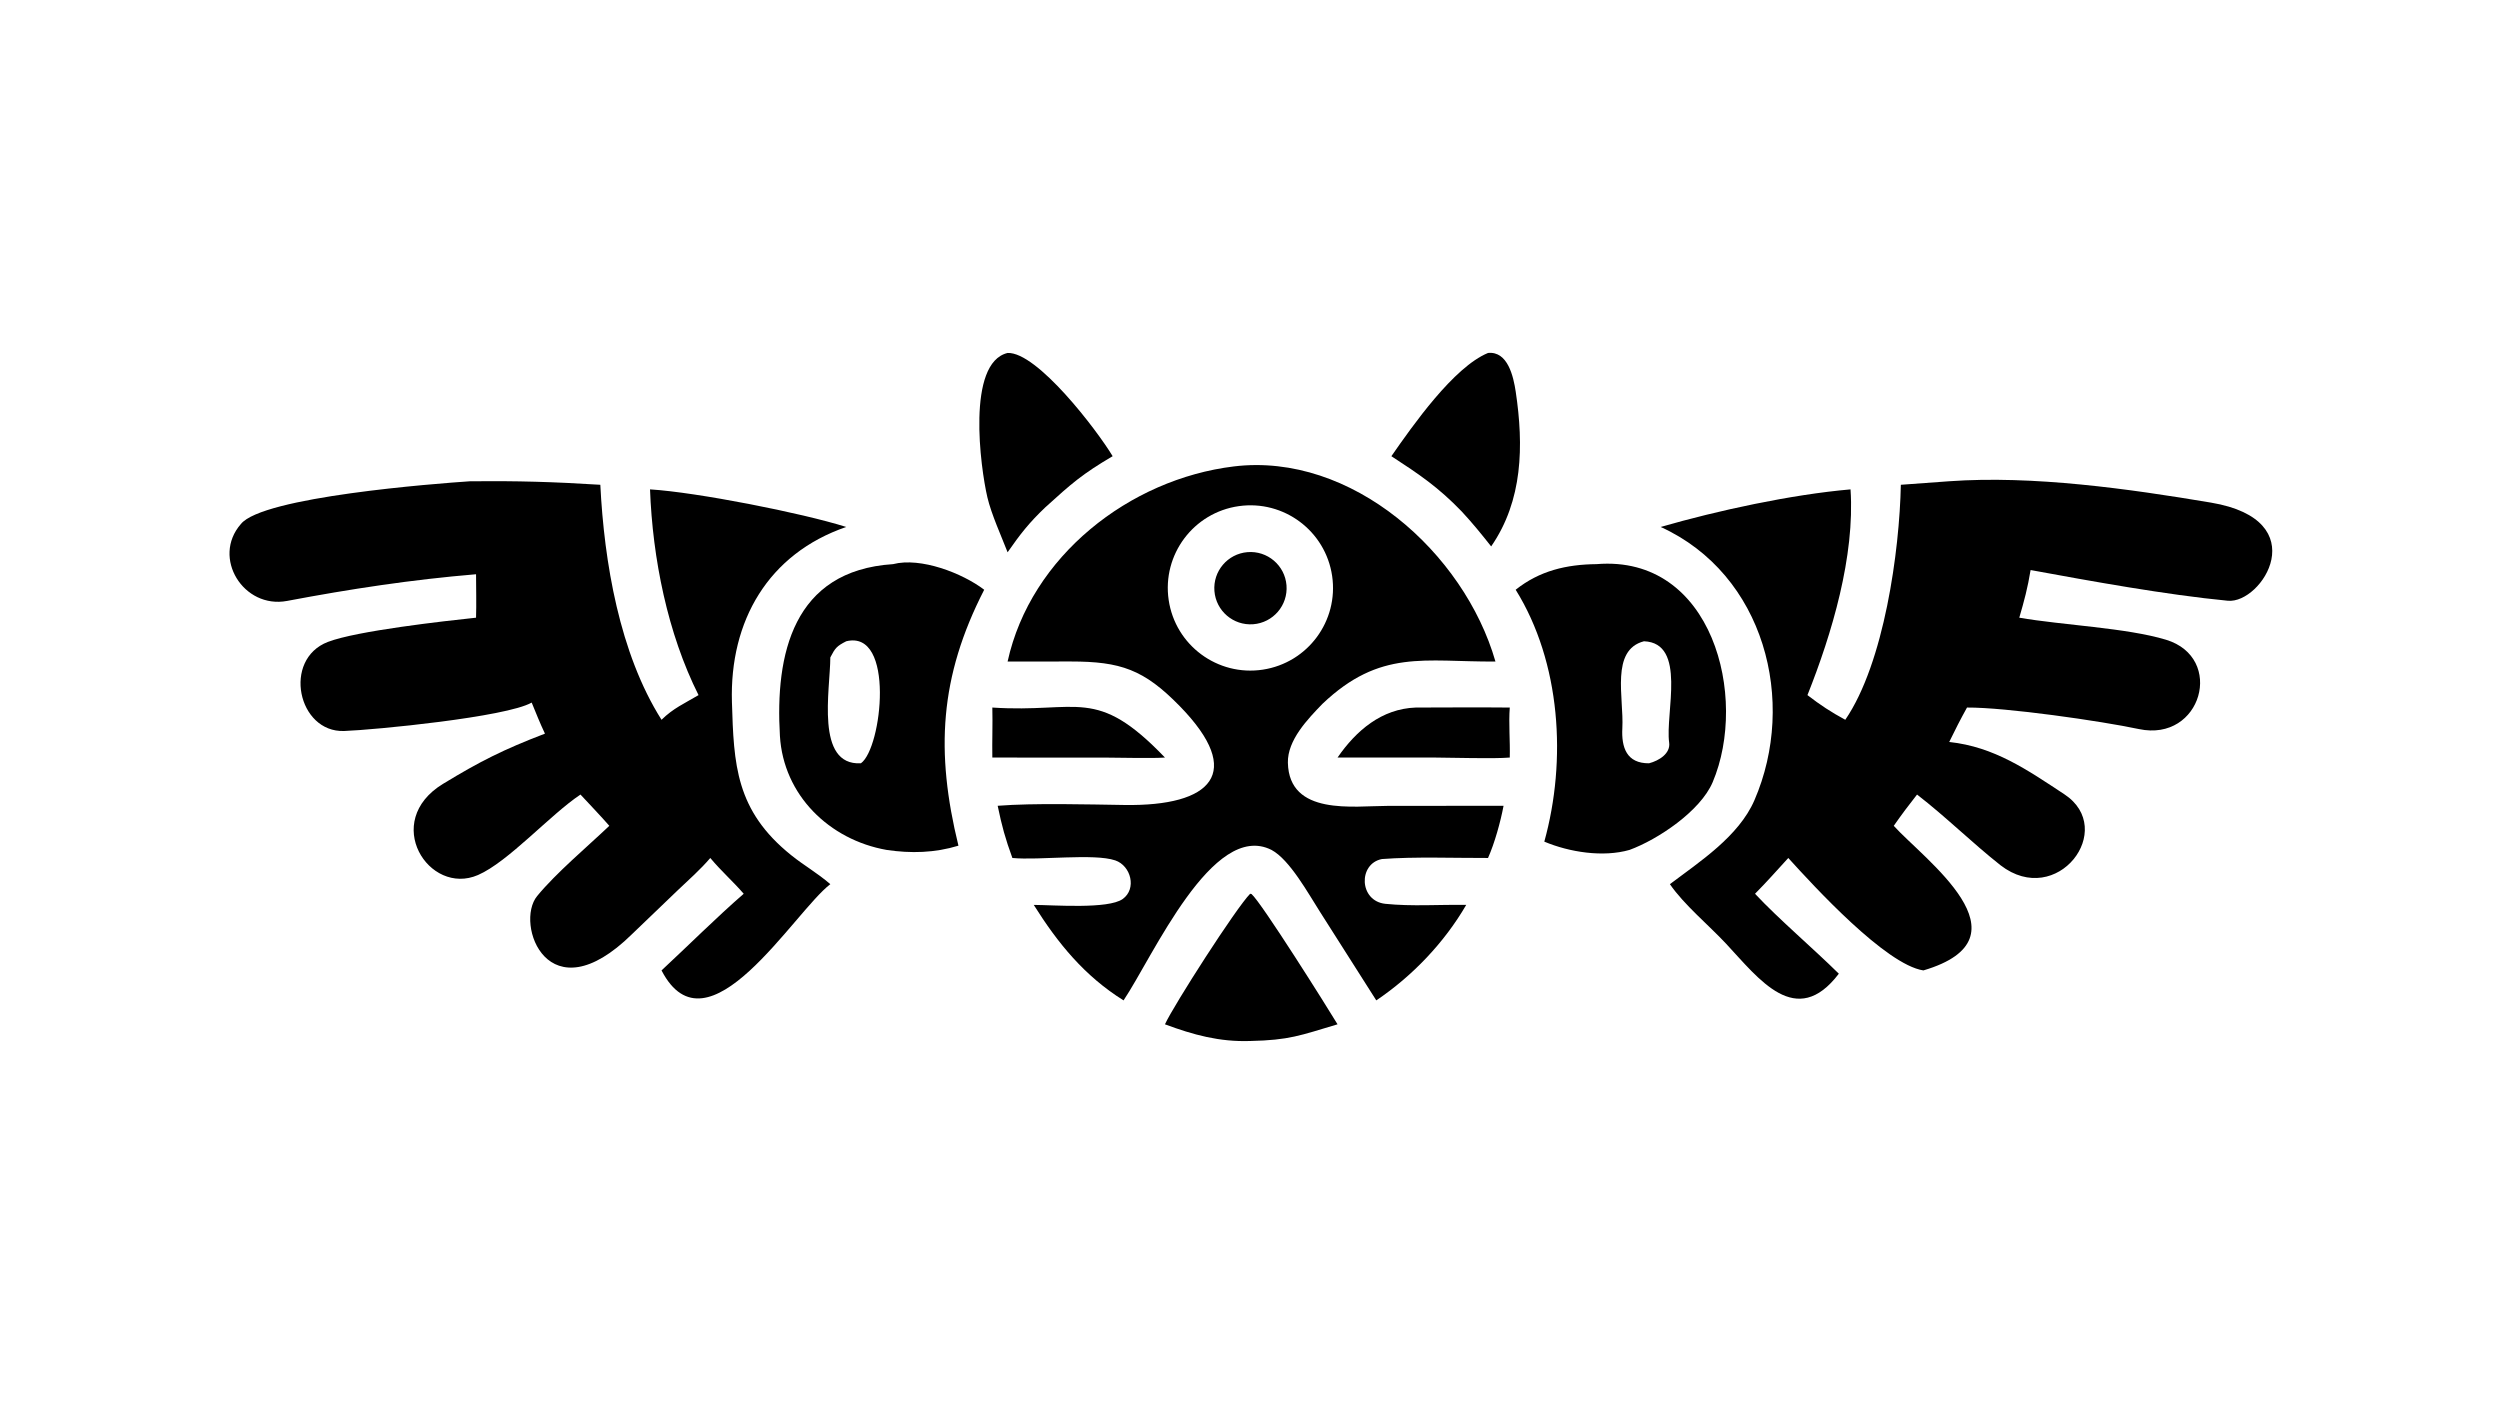 <?xml version="1.0" encoding="UTF-8"?> <svg xmlns="http://www.w3.org/2000/svg" xmlns:xlink="http://www.w3.org/1999/xlink" width="3839" height="2160" viewBox="0 0 3839 2160"><path transform="matrix(4.219 0 0 4.219 6.10352e-05 0)" d="M171.192 175.162C188.341 175.002 201.419 175.374 218.502 176.445C219.902 204.55 225.476 237.806 240.78 261.982C244.987 257.828 249.145 256.017 254.251 253.002C242.974 230.552 237.522 203.223 236.59 178.12C253.531 179.159 291.691 186.656 308.007 191.801C279.657 201.54 265.52 225.977 266.403 255.558C267.079 278.207 267.712 294.999 287.98 311.271C292.784 315.128 297.254 317.556 302.215 321.811C288.953 331.932 257.472 385.424 240.78 353.207C250.475 344.202 260.901 333.8 270.69 325.306C266.878 320.875 262.628 317.187 258.524 312.281C255.014 316.417 250.57 320.333 246.612 324.095L230.021 340.015C199.437 370.101 187.229 336.196 195.511 326.126C202.443 317.699 213.693 308.25 221.778 300.578C218.487 296.815 214.699 292.886 211.279 289.195C200.296 296.497 185.009 313.689 173.985 318.483C156.113 326.256 138.698 299.022 161.275 285.285C174.654 277.145 183.225 272.812 198.348 267.024C196.592 263.339 195.067 259.5 193.518 255.72C184.276 260.997 136.348 265.661 125.266 266.062C108.398 266.674 102.72 240.012 119.365 233.633C129.88 229.603 161.809 226.04 173.268 224.82C173.427 219.896 173.28 214.006 173.268 209.01C149.832 210.971 127.532 214.366 104.497 218.719C88.617 221.72 76.984 202.965 87.654 190.757C95.499 180.81 158.573 176.005 171.192 175.162Z"></path><path transform="matrix(4.219 0 0 4.219 6.10352e-05 0)" d="M709.462 175.162C739.944 172.982 774.835 177.907 804.736 182.939C842.78 189.342 823.287 219.847 810.869 218.654C788.39 216.494 761.066 211.51 739.082 207.478C738.029 213.921 736.772 218.651 734.962 224.82C750.483 227.526 774.054 228.513 788.354 232.844C809.929 239.378 801.324 270.206 778.51 265.361C764.553 262.397 730.073 257.439 715.934 257.527C713.532 261.863 711.619 265.614 709.462 270.057C725.904 271.824 737.898 280.228 751.369 289.096C770.682 301.808 748.742 330.826 728.151 314.943C717.75 306.729 708.252 297.302 697.753 289.195C694.634 293.148 692.167 296.441 689.276 300.578C700.035 312.57 740.331 341.302 700.059 353.207C686.304 351.089 660.119 322.459 650.887 312.281C646.581 316.967 643.309 320.732 638.78 325.306C647.403 334.531 659.835 345.072 669.284 354.4C653.749 374.828 640.175 356.27 628.272 343.512C621.922 336.706 612.947 329.312 607.797 321.811C618.504 313.728 632.846 304.448 638.556 291.276C654.148 255.302 642.253 209.04 604.444 191.801C625.176 185.817 651.908 180.012 673.539 178.12C675.179 202.388 666.794 230.595 657.862 253.002C662.508 256.592 666.477 259.189 671.631 261.982C685.801 241.273 691.373 200.467 691.856 176.445L709.462 175.162Z"></path><path transform="matrix(4.219 0 0 4.219 6.10352e-05 0)" d="M449.099 169.765C491.919 164.573 532.905 201.127 544.307 240.786C518.473 240.943 502.4 236.172 481.342 256.173C476.014 261.699 468.569 269.359 468.755 277.622C469.193 297.027 492.744 293.322 505.008 293.32L547.256 293.282C546.136 299.196 544.022 306.81 541.602 312.281C529.646 312.323 514.926 311.758 502.975 312.67C494.279 314.366 494.625 327.978 504.251 328.969C513.834 329.955 523.936 329.202 533.664 329.358C525.68 343.104 514.09 355.239 500.932 364.115L480.476 331.94C476.235 325.327 469.443 312.897 462.794 309.348C441.385 298.524 419.545 348.349 408.94 364.115C394.691 355.212 385.046 343.332 376.256 329.358C383.484 329.404 403.359 330.957 408.613 327.226C413.817 323.531 411.659 315.106 405.914 313.156C398.199 310.536 378.115 313.214 368.48 312.281C365.885 305.159 364.667 300.715 363.125 293.282C376.585 292.241 395.799 292.797 409.384 292.995C440.974 293.456 453.182 281.394 429.418 257.034C416.336 243.624 407.86 240.777 389.698 240.763L366.738 240.786C375.157 202.417 411.144 174.377 449.099 169.765ZM459.646 243.732C475.998 241.238 487.265 226.002 484.863 209.632C482.461 193.263 467.292 181.908 450.913 184.218C434.404 186.548 422.942 201.868 425.363 218.367C427.784 234.867 443.164 246.246 459.646 243.732Z"></path><path transform="matrix(4.219 0 0 4.219 6.10352e-05 0)" d="M454.03 200.967C461.295 200.356 467.672 205.77 468.25 213.04C468.827 220.31 463.385 226.663 456.114 227.207C448.891 227.748 442.589 222.347 442.016 215.125C441.442 207.902 446.812 201.574 454.03 200.967Z"></path><path transform="matrix(4.219 0 0 4.219 6.10352e-05 0)" d="M581.093 205.33C623.422 201.839 636.433 253.87 623.364 284.698C618.923 295.172 603.484 305.539 593.098 309.348C583.416 312.114 571.224 310.17 562.086 306.335C570.278 276.778 568.126 241.103 551.661 214.65C560.401 207.703 570.157 205.448 581.093 205.33ZM600.208 277.817C603.937 276.842 608.073 274.192 607.527 270.275C606.045 259.649 614.057 234.019 598.361 233.403C586.089 236.586 591.088 253.957 590.489 265.002C590.105 272.091 592.065 277.877 600.208 277.817Z"></path><path transform="matrix(4.219 0 0 4.219 6.10352e-05 0)" d="M325.055 205.33C335.085 202.731 350.276 208.597 358.222 214.65C341.916 246.434 340.478 273.656 348.845 307.806C340.225 310.443 331.527 310.666 322.697 309.348C301.828 305.661 285.151 289.385 283.869 267.854C282.105 238.223 288.569 207.679 325.055 205.33ZM302.215 239.277C302.169 251.091 296.668 278.716 313.344 277.817C321.066 272.339 325.835 229.066 308.007 233.403C304.553 235.174 304.004 235.819 302.215 239.277Z"></path><path transform="matrix(4.219 0 0 4.219 6.10352e-05 0)" d="M366.738 128.466C377.484 128.032 399.243 156.5 404.976 166.044C393.848 172.577 389.946 176.046 380.471 184.648C374.553 190.274 371.355 194.389 366.738 201.015C364.541 195.338 360.826 187.173 359.38 181.005C356.854 170.227 351.696 132.066 366.738 128.466Z"></path><path transform="matrix(4.219 0 0 4.219 6.10352e-05 0)" d="M541.602 128.466C548.804 127.733 550.866 137.11 551.687 142.611C554.611 162.206 554.287 182.184 542.741 198.875C539.142 194.329 536.014 190.464 532.065 186.206C523.54 177.348 516.578 172.654 506.422 166.044C514.221 154.849 529.105 133.597 541.602 128.466Z"></path><path transform="matrix(4.219 0 0 4.219 6.10352e-05 0)" d="M455.017 325.306L455.511 325.396C459.089 328.411 483.338 367.017 486.829 372.82C473.085 376.92 469.309 378.575 455.017 378.894C443.865 379.273 434.316 376.654 424.009 372.82C427.142 365.955 449.952 330.397 455.017 325.306Z"></path><path transform="matrix(4.219 0 0 4.219 6.10352e-05 0)" d="M515.282 257.527C526.67 257.505 538.134 257.411 549.516 257.527C549.072 263.232 549.674 269.717 549.516 275.727C543.459 276.232 528.952 275.75 522.317 275.727L486.829 275.727C493.594 265.896 502.89 257.976 515.282 257.527Z"></path><path transform="matrix(4.219 0 0 4.219 6.10352e-05 0)" d="M361.181 257.527C392.618 259.611 398.836 249.483 424.009 275.727C418.87 276.077 408.726 275.758 403.313 275.754L361.181 275.727C361.076 269.682 361.338 263.713 361.181 257.527Z"></path></svg> 